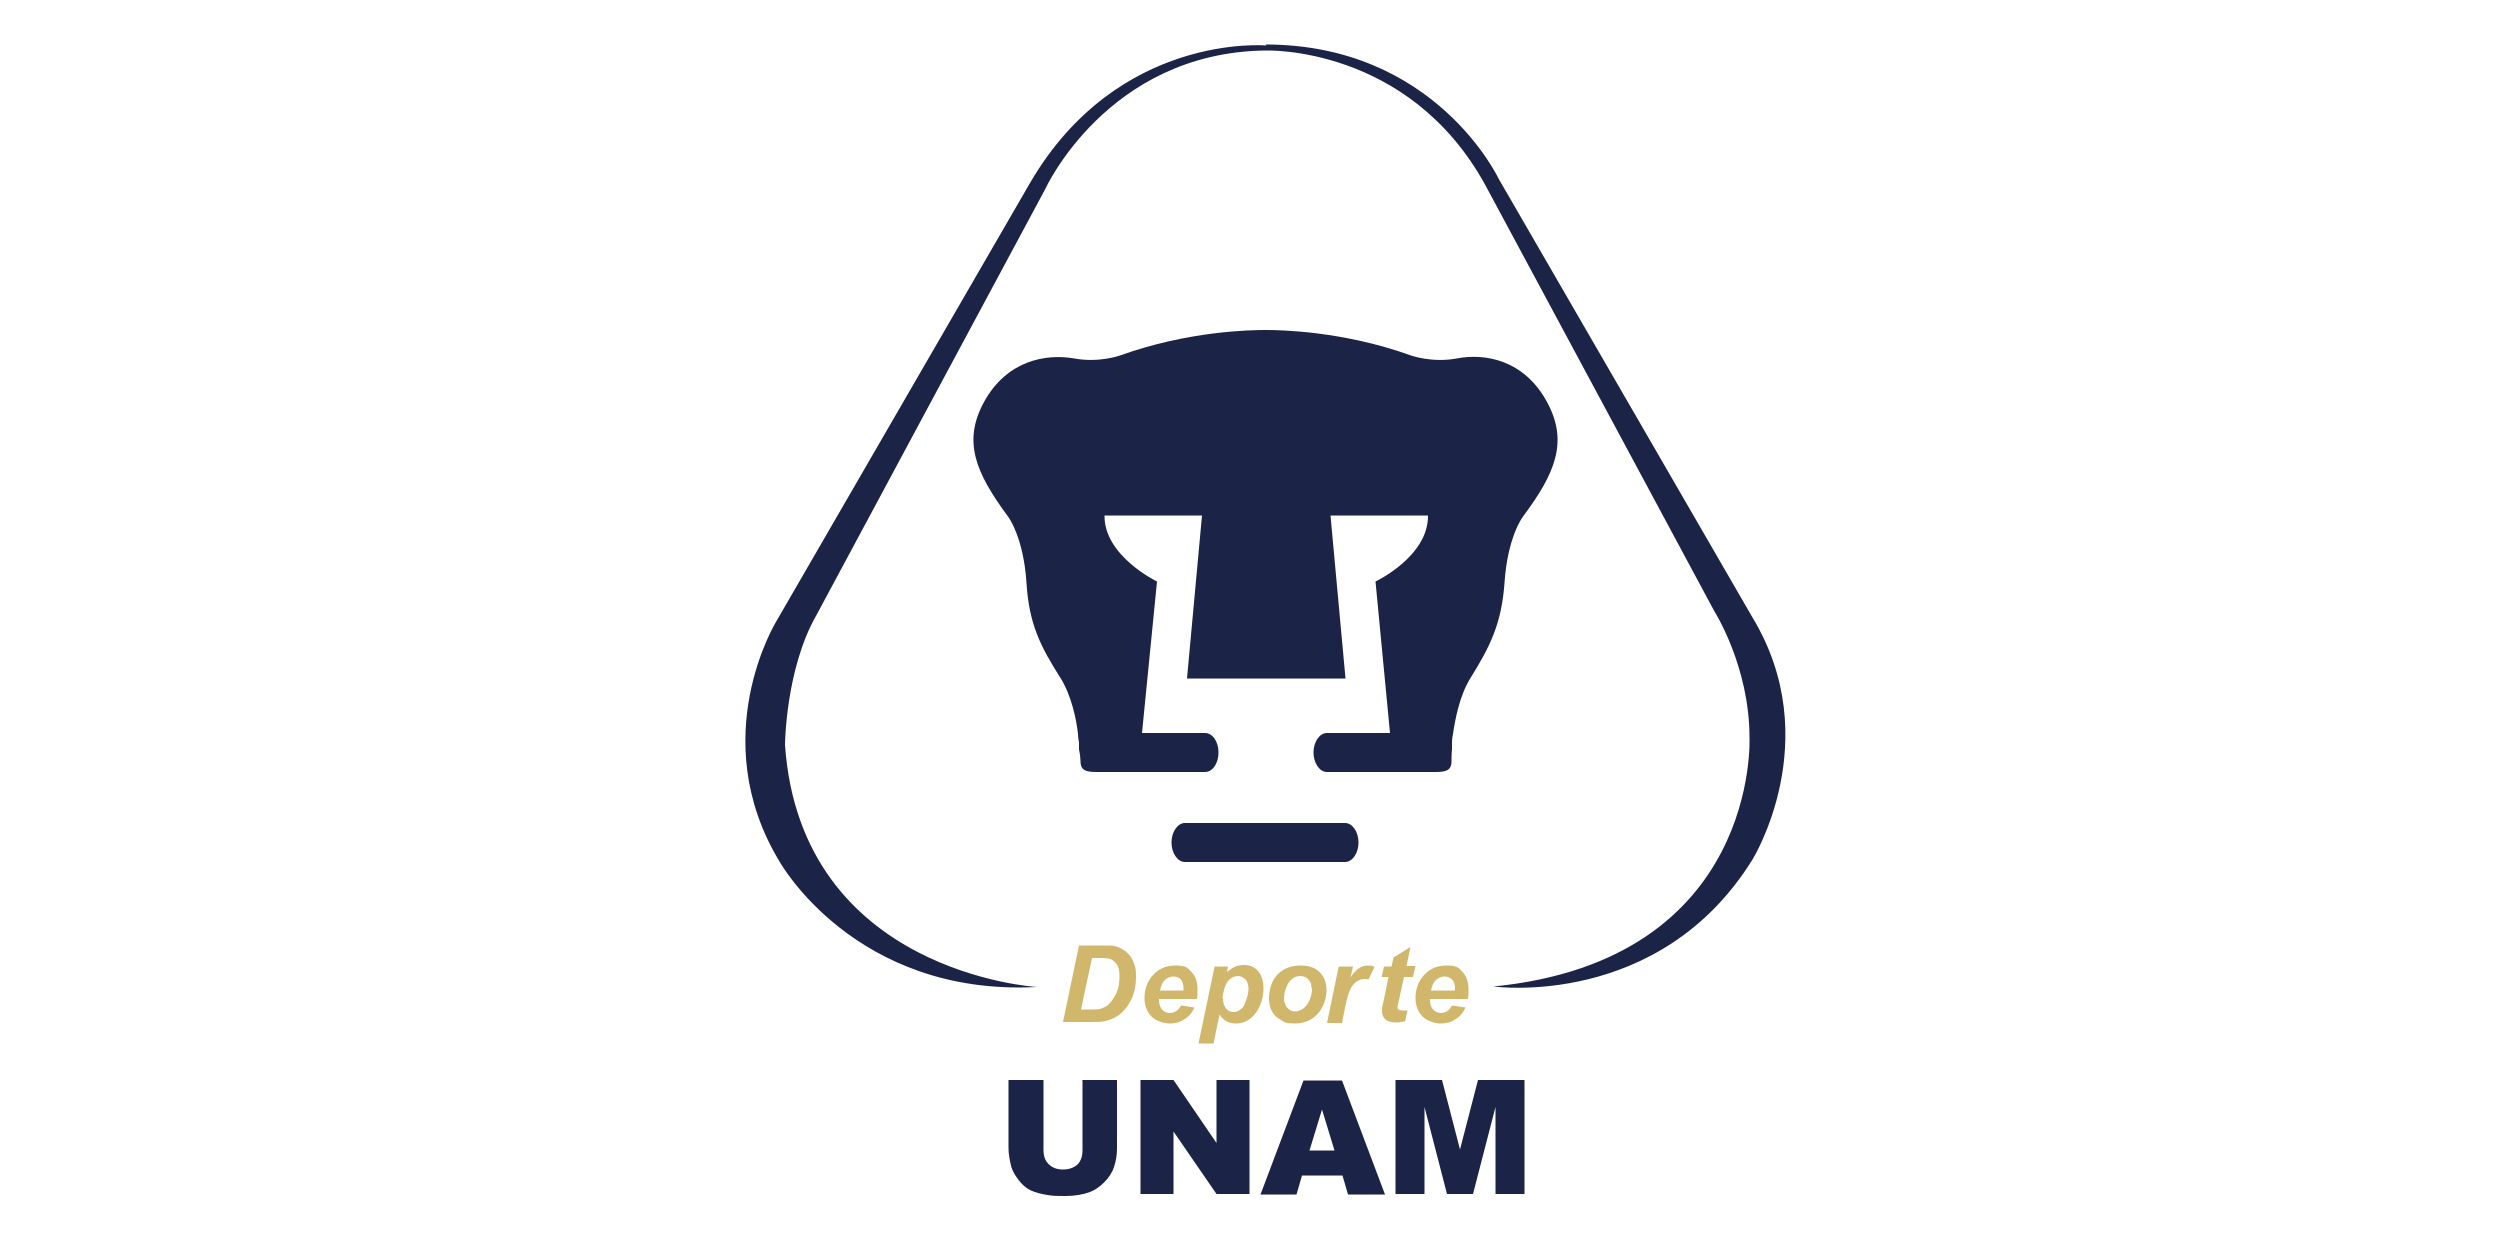<?xml version="1.0" encoding="UTF-8"?>
<svg id="Capa_1" data-name="Capa 1" xmlns="http://www.w3.org/2000/svg" version="1.1" viewBox="0 0 500 250">
  <defs>
    <style>
      .cls-1 {
        fill: #d0b76c;
      }

      .cls-1, .cls-2 {
        stroke-width: 0px;
      }

      .cls-2 {
        fill: #1b2347;
      }
    </style>
  </defs>
  <path class="cls-2" d="M253.3,9.1s-29.7-2.7-47.3,27.5l-50.7,87.6s-14.4,23.3.6,48.1c0,0,15,27,51.5,25.1,0,0-47.2-2.7-50.4-48.4,0,0,.1-15.2,6.3-26l45.7-85.1s12.4-27.4,44.1-27.8c0,0,28.5-1.1,43.9,26.8l45.9,85.4s7,11,7,25.2c0,0,2.1,44.5-51.2,49.8,0,0,33.2,4.6,51.8-25.4,0,0,14.8-23.9,0-48.4l-50.8-87.8s-12.6-26.8-46.6-26.8"/>
  <path class="cls-2" d="M269,164.6h-32c-1.5,0-2.7,1.8-2.7,3.9s1.2,3.9,2.7,3.9h32c1.5,0,2.7-1.8,2.7-3.9s-1.2-3.9-2.7-3.9"/>
  <path class="cls-2" d="M309.4,80.4c-4.6-8.5-12.5-9.8-18.1-8.7-4.9.9-9.1-.6-9.1-.6-13.6-4.9-26.1-5.1-29.1-5.1-3,0-15.5.2-29.1,5.1,0,0-4.2,1.5-9.1.6-5.6-1-13.5.3-18.1,8.7-4.3,7.9-1.7,14.1,4.8,22.9,0,0,3.1,4,3.7,13.3.5,8.2,2.8,12.7,6.8,19,2.2,3.5,3.2,8.4,3.5,11.2,0,0,0,0,0,0,0,0,0,.7.2,1.7v.3h0s0,0,0,0v1.1c.2.9.3,1.8.3,2.3,0,2,1.2,2.2,3.4,2.2h21.5c1.5,0,2.7-1.7,2.7-3.9s-1.2-3.9-2.7-3.9h-12.6l3-30.3s-10.6-5.1-10.5-13.2h19.5l-3,32.6h31.7l-3-32.6h19.5c.1,8.2-10.5,13.2-10.5,13.2l2.9,30.3h-12.6c-1.5,0-2.7,1.8-2.7,3.9s1.2,3.9,2.7,3.9h21.5c2.2,0,3.4-.2,3.4-2.2,0-.6,0-1.5.1-2.3v-1.1c.1,0,0,0,0,0,0,0,0,0,0,0v-.3c0-.9.2-1.7.2-1.7,0,0,0,0,0,0,.4-2.8,1.3-7.7,3.5-11.2,3.9-6.3,6.2-10.8,6.8-19,.6-9.3,3.7-13.3,3.7-13.3,6.5-8.7,9.1-15,4.8-22.9"/>
  <path class="cls-2" d="M279.1,216h9.3l3.6,13.9,3.6-13.9h9.3v22.8h-5.8v-17.4l-4.5,17.4h-5.2l-4.5-17.4v17.4h-5.8v-22.8ZM266.9,230.1l-2.5-8.2-2.5,8.2h5ZM268.4,235.1h-8l-1.1,3.8h-7.2l8.6-22.8h7.7l8.6,22.8h-7.4l-1.1-3.8ZM228.1,216h6.6l8.6,12.6v-12.6h6.6v22.8h-6.6l-8.6-12.5v12.5h-6.6v-22.8ZM216.4,216h7v13.6c0,1.4-.2,2.6-.6,3.8-.4,1.2-1.1,2.2-2,3.1-.9.9-1.8,1.5-2.8,1.9-1.4.5-3,.8-4.9.8s-2.3,0-3.6-.2c-1.3-.2-2.4-.5-3.3-.9-.9-.4-1.7-1.1-2.4-2-.7-.9-1.2-1.7-1.5-2.6-.4-1.5-.6-2.8-.6-3.9v-13.6h7v13.9c0,1.3.3,2.2,1,2.9.7.7,1.6,1.1,2.9,1.1s2.2-.4,2.9-1c.7-.7,1-1.7,1-2.9v-13.9Z"/>
  <path class="cls-1" d="M212.6,204.4l3.2-15.3h4.1c1.1,0,1.9,0,2.2,0,.6,0,1.2.2,1.7.4.5.2.9.5,1.4.8.4.4.8.8,1.1,1.3.3.5.5,1.1.7,1.7.2.6.2,1.3.2,2.1,0,1.7-.3,3.1-.9,4.4-.6,1.3-1.4,2.3-2.4,3.1-.7.6-1.7,1-2.8,1.3-.6.2-1.7.2-3,.2h-5.4ZM216.2,201.9h1.6c1.2,0,2,0,2.5-.2.5-.2,1-.4,1.4-.8.6-.6,1.1-1.3,1.6-2.3.4-.9.6-2,.6-3.3s-.2-1.9-.5-2.4c-.4-.5-.8-.9-1.3-1.1-.4-.1-1-.2-1.9-.2h-1.8l-2.2,10.3Z"/>
  <path class="cls-1" d="M239.3,199.8h-7.5c0,.1,0,.2,0,.3,0,.7.2,1.3.6,1.8.4.4.9.7,1.5.7,1,0,1.8-.5,2.3-1.5l2.7.4c-.5,1.1-1.2,1.9-2.1,2.4-.9.6-1.8.8-2.9.8s-2.7-.5-3.6-1.4c-.9-.9-1.4-2.2-1.4-3.7s.4-2.9,1.3-4.1c1.2-1.6,2.8-2.4,4.9-2.4s2.4.4,3.2,1.3c.8.8,1.2,2,1.2,3.5s0,1.4-.2,2M236.7,198v-.3c0-.8-.2-1.4-.5-1.8-.4-.4-.9-.6-1.5-.6s-1.2.2-1.7.7c-.5.4-.8,1.1-1,2.1h4.7Z"/>
  <path class="cls-1" d="M242.8,193.3h2.8l-.2,1.1c.6-.5,1.2-.9,1.7-1.1.5-.2,1.1-.3,1.7-.3,1.2,0,2.1.4,2.8,1.2.7.8,1.1,2,1.1,3.6s-.6,3.7-1.8,5.1c-1,1.2-2.3,1.8-3.7,1.8s-2.6-.6-3.3-1.8l-1.2,5.8h-3l3.2-15.3ZM244.6,199.7c0,.8.2,1.5.6,2,.4.5.9.7,1.5.7s1-.2,1.4-.5c.5-.3.8-.9,1.1-1.8.3-.8.5-1.6.5-2.3s-.2-1.5-.6-1.9c-.4-.4-.9-.7-1.5-.7s-1.1.2-1.6.6c-.5.4-.8,1-1.1,1.8-.2.8-.4,1.5-.4,2.1"/>
  <path class="cls-1" d="M253.8,199.8c0-2.1.6-3.7,1.7-4.9,1.2-1.2,2.7-1.8,4.6-1.8s2.9.5,3.8,1.3c.9.9,1.4,2.1,1.4,3.7s-.6,3.3-1.7,4.6c-1.2,1.3-2.7,2-4.6,2s-2-.2-2.8-.7c-.8-.4-1.4-1-1.8-1.7-.4-.8-.6-1.6-.6-2.5M262.3,197.6c0-.7-.2-1.3-.6-1.7-.4-.4-.9-.7-1.6-.7s-1.2.2-1.7.6c-.5.4-.9,1-1.2,1.8-.3.8-.4,1.5-.4,2.1s.2,1.4.7,1.9c.4.5,1,.7,1.6.7s1.5-.4,2.1-1.1c.8-1,1.2-2.2,1.2-3.6"/>
  <path class="cls-1" d="M267.8,193.3h2.8l-.5,2.2c1-1.6,2.2-2.4,3.4-2.4s.9.1,1.4.3l-1.2,2.5c-.3-.1-.6-.1-.9-.1-.5,0-1,.2-1.6.6-.5.4-.9.9-1.2,1.6-.3.6-.6,1.7-.9,3.1l-.7,3.5h-3l2.3-11.1Z"/>
  <path class="cls-1" d="M276.3,195.5l.5-2.2h1.5l.4-1.8,3.4-2.1-.8,3.8h1.8l-.5,2.2h-1.8l-1,4.6c-.2.8-.3,1.3-.3,1.4,0,.2,0,.4.2.5.1.1.4.2.8.2s.5,0,1,0l-.5,2.2c-.5,0-1,.2-1.6.2-1.1,0-1.8-.2-2.3-.6-.5-.4-.7-1-.7-1.7s.1-1.1.4-2.4l.9-4.4h-1.4Z"/>
  <path class="cls-1" d="M293.5,199.8h-7.5c0,.1,0,.2,0,.3,0,.7.2,1.3.6,1.8.4.4.9.7,1.5.7,1,0,1.8-.5,2.3-1.5l2.7.4c-.5,1.1-1.2,1.9-2.1,2.4-.9.6-1.8.8-2.9.8s-2.7-.5-3.6-1.4c-.9-.9-1.4-2.2-1.4-3.7s.4-2.9,1.3-4.1c1.2-1.6,2.8-2.4,4.9-2.4s2.4.4,3.2,1.3c.8.8,1.2,2,1.2,3.5s0,1.4-.2,2M291,198v-.3c0-.8-.2-1.4-.6-1.8-.4-.4-.9-.6-1.5-.6s-1.2.2-1.7.7c-.5.4-.8,1.1-1,2.1h4.7Z"/>
</svg>